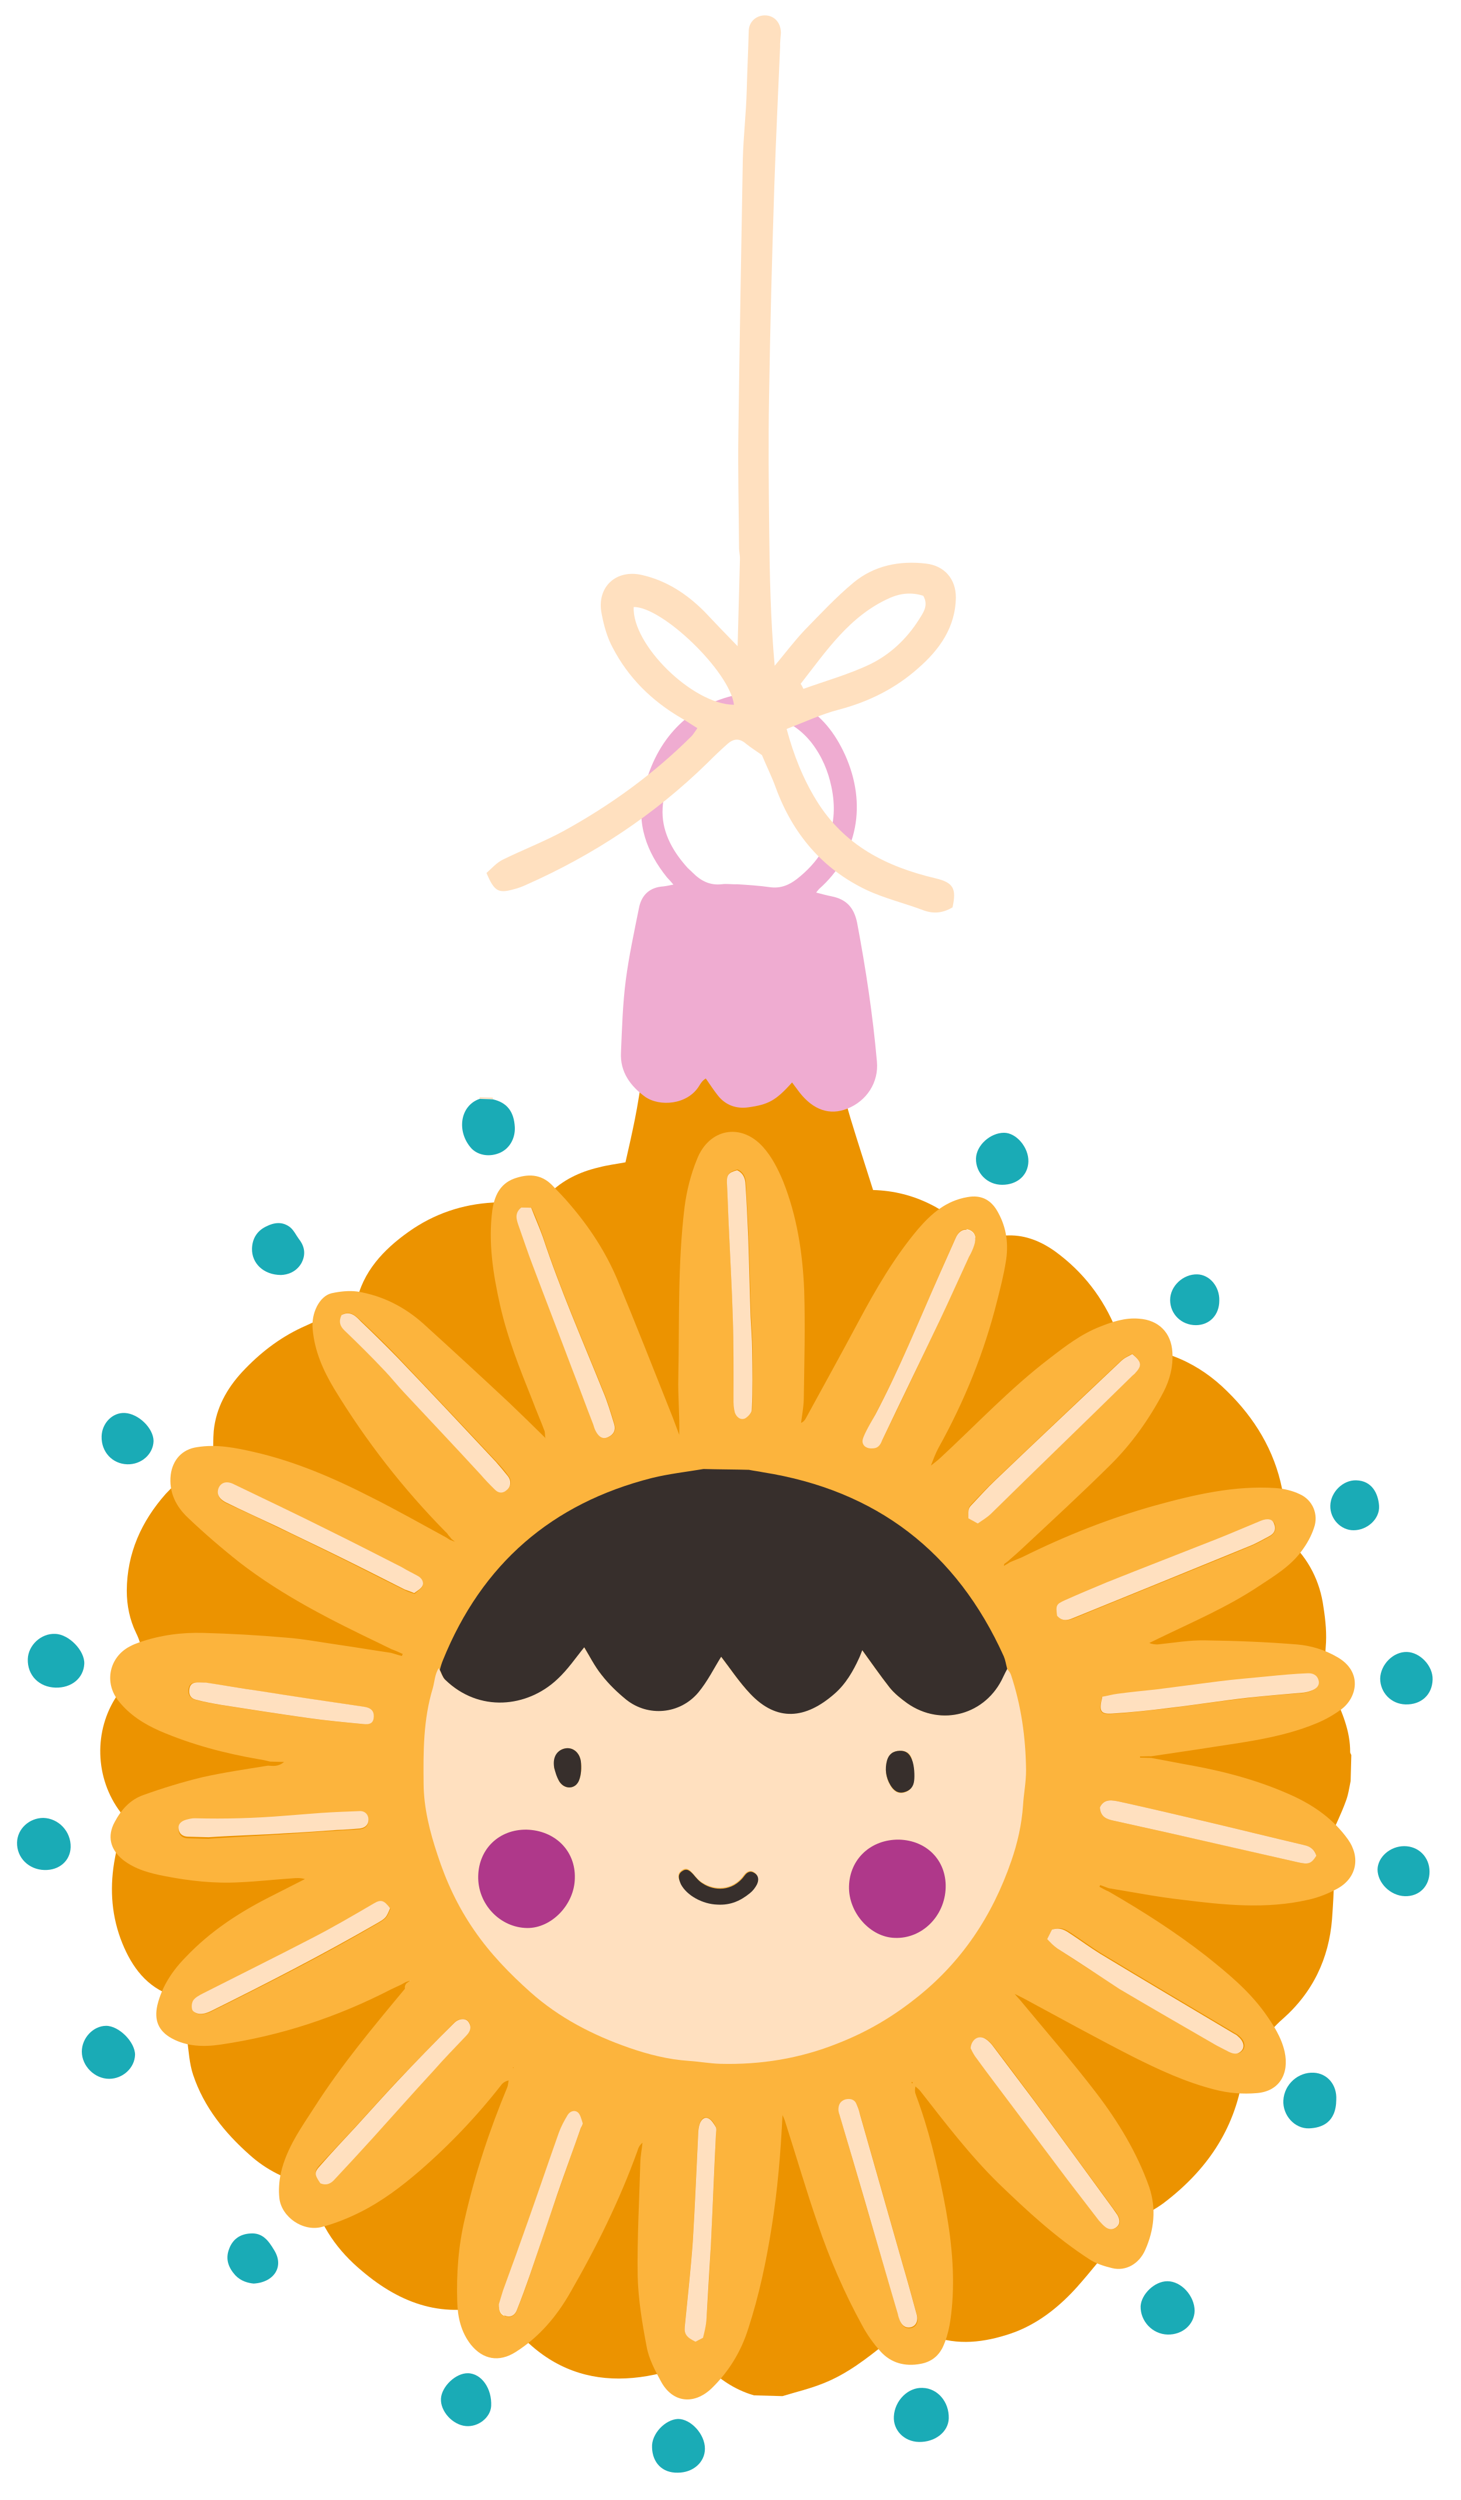 <?xml version="1.0" encoding="UTF-8"?> <svg xmlns="http://www.w3.org/2000/svg" width="121" height="207" viewBox="0 0 121 207" fill="none"> <path d="M62.444 198.342C63.231 198.364 64.017 198.385 64.804 198.406C65.943 198.06 67.114 197.783 68.221 197.334C70.158 196.564 71.766 195.307 73.375 194.015C74.529 193.088 75.733 192.881 77.088 193.396C79.324 194.243 81.522 193.96 83.698 193.231C85.839 192.502 87.622 191.112 89.138 189.442C90.338 188.105 91.437 186.663 92.638 185.292C93.096 184.791 93.588 184.291 94.113 183.86C94.846 183.332 95.678 182.943 96.377 182.415C99.87 179.77 102.219 176.411 102.918 172.015C102.961 171.708 103.038 171.402 103.181 171.166C104.075 169.719 104.934 168.304 106.231 167.176C108.72 164.984 110.061 162.179 110.32 158.901C110.485 156.578 110.617 154.22 110.195 152.087C110.669 151.004 111.103 150.126 111.436 149.211C111.656 148.669 111.741 148.056 111.859 147.477C111.878 146.759 111.897 146.041 111.917 145.322C111.884 145.253 111.819 145.149 111.82 145.08C111.833 143.335 111.155 141.811 110.478 140.253C109.963 139.041 109.689 137.768 109.794 136.401C109.892 135.309 109.786 134.177 109.61 133.077C109.326 130.913 108.348 129.073 106.879 127.699C106.614 126.118 106.447 124.676 106.177 123.265C105.543 120.1 103.904 117.42 101.636 115.204C99.336 112.917 96.496 111.609 93.042 111.516C92.849 111.066 92.622 110.581 92.43 110.097C91.371 107.467 89.684 105.3 87.401 103.631C86.26 102.813 84.974 102.265 83.536 102.295C82.646 102.305 81.752 102.452 80.791 102.529C78.528 100.176 75.763 98.63 72.308 98.537C71.678 96.535 71.045 94.602 70.448 92.635C70.196 91.807 69.98 90.945 69.762 90.118C69.637 89.67 69.442 89.288 68.898 89.171C67.876 88.972 66.822 88.739 65.799 88.609C63.992 88.355 62.15 88.1 60.34 87.983C58.426 87.863 56.508 87.915 54.592 87.897C53.77 87.91 53.313 88.376 53.19 89.126C52.987 90.319 52.818 91.512 52.582 92.669C52.345 93.861 52.073 95.051 51.802 96.242C51.011 96.391 50.289 96.475 49.6 96.662C48.016 97.03 46.594 97.71 45.434 98.877C44.73 99.577 43.937 99.829 42.982 99.701C42.266 99.614 41.549 99.526 40.829 99.575C38.293 99.712 35.944 100.505 33.851 101.989C31.758 103.473 30.032 105.309 29.518 107.862C27.959 108.573 26.469 109.252 24.98 109.93C23.108 110.804 21.5 112.062 20.091 113.564C18.787 114.966 17.888 116.585 17.7 118.496C17.648 119.145 17.665 119.796 17.646 120.48C17.402 120.644 17.125 120.774 16.95 120.94C15.865 121.835 14.679 122.659 13.727 123.694C11.716 125.968 10.515 128.605 10.5 131.719C10.502 132.951 10.744 134.121 11.263 135.196C11.847 136.375 11.954 137.473 11.036 138.544C10.542 139.112 10.148 139.752 9.721 140.357C7.726 143.281 7.859 147.254 9.974 150.049C10.107 150.223 10.238 150.432 10.369 150.641C9.961 151.828 9.655 153.018 9.451 154.244C9.082 156.527 9.262 158.757 10.128 160.902C10.931 162.874 12.152 164.549 14.289 165.257C14.764 165.407 15.064 165.723 15.154 166.204C15.301 167.098 15.345 167.989 15.493 168.883C15.638 169.845 15.679 170.873 15.996 171.805C16.883 174.464 18.605 176.598 20.678 178.433C22.048 179.668 23.703 180.499 25.506 180.89C25.573 180.96 25.605 181.03 25.638 181.065C25.7 181.306 25.797 181.514 25.859 181.755C26.509 184.339 27.994 186.398 30.002 188.061C33.215 190.782 36.808 192.076 41.088 190.72C45.257 197.334 51.084 198.277 57.936 195.449C58.038 195.486 58.139 195.523 58.172 195.593C59.37 196.857 60.746 197.852 62.444 198.342Z" fill="#EC9300"></path> <path d="M33.648 164.236C33.752 164.171 33.858 164.071 33.962 164.005C33.997 163.972 34.031 163.973 33.997 163.972C33.997 163.972 33.996 164.006 33.962 164.005C33.824 164.036 33.686 164.1 33.582 164.132C33.478 164.198 33.339 164.262 33.235 164.328C32.957 164.457 32.68 164.587 32.403 164.716C27.926 167.026 23.23 168.577 18.248 169.299C16.874 169.502 15.472 169.464 14.224 168.78C13.111 168.169 12.758 167.269 13.031 166.045C13.416 164.447 14.307 163.136 15.432 162.002C17.439 159.9 19.808 158.355 22.375 157.055C23.347 156.568 24.284 156.079 25.255 155.592C24.882 155.48 24.539 155.504 24.23 155.53C22.756 155.628 21.314 155.794 19.841 155.858C17.75 155.973 15.703 155.747 13.66 155.35C12.434 155.111 11.21 154.805 10.171 153.99C9.133 153.141 8.855 152.038 9.503 150.857C10.043 149.845 10.784 149.01 11.889 148.629C13.479 148.055 15.135 147.552 16.789 147.151C18.579 146.755 20.366 146.494 22.188 146.201C22.598 146.212 23.006 146.326 23.53 145.895C23.017 145.881 22.71 145.873 22.368 145.864C22.062 145.787 21.722 145.709 21.415 145.667C18.587 145.18 15.869 144.457 13.23 143.326C11.911 142.743 10.733 141.992 9.839 140.873C8.58 139.334 9.048 137.19 10.783 136.313C11.026 136.182 11.268 136.086 11.544 135.991C13.271 135.387 15.057 135.161 16.835 135.209C19.127 135.27 21.382 135.399 23.67 135.597C25.139 135.705 26.568 135.983 28.034 136.193C29.5 136.404 30.931 136.648 32.363 136.857C32.669 136.934 32.974 137.045 33.28 137.121C33.316 137.054 33.317 137.02 33.353 136.952C33.049 136.807 32.711 136.661 32.405 136.55C32.136 136.406 31.865 136.296 31.595 136.152C27.506 134.194 23.454 132.169 19.833 129.368C18.358 128.199 16.92 126.963 15.552 125.66C14.584 124.744 13.965 123.564 14.141 122.097C14.311 120.87 15.087 120.001 16.324 119.828C17.94 119.564 19.505 119.88 21.036 120.229C24.438 121.004 27.652 122.391 30.758 123.98C32.851 125.029 34.874 126.178 36.932 127.294C37.032 127.366 37.167 127.438 37.268 127.509C37.404 127.547 37.539 127.619 37.675 127.657C37.708 127.692 37.742 127.727 37.708 127.692C37.742 127.727 37.708 127.692 37.675 127.657C37.574 127.585 37.474 127.48 37.373 127.409C37.308 127.305 37.208 127.199 37.142 127.129C37.076 127.024 37.01 126.92 36.909 126.849C33.378 123.263 30.301 119.314 27.679 114.999C26.762 113.469 26.052 111.876 25.895 110.058C25.759 108.754 26.447 107.335 27.446 107.088C28.135 106.935 28.89 106.853 29.572 106.939C31.651 107.269 33.508 108.208 35.079 109.62C37.451 111.771 39.822 113.956 42.159 116.141C43.16 117.092 44.127 118.042 45.128 119.027C45.161 119.062 45.193 119.131 45.227 119.166C45.193 119.131 45.161 119.062 45.162 119.028C45.132 118.856 45.138 118.651 45.107 118.513C44.788 117.649 44.401 116.783 44.081 115.919C43.055 113.359 42.029 110.798 41.417 108.078C40.836 105.496 40.427 102.884 40.772 100.224C40.94 99.065 41.378 98.05 42.554 97.602C43.694 97.188 44.789 97.183 45.722 98.132C46.221 98.659 46.722 99.151 47.186 99.711C48.812 101.603 50.16 103.658 51.125 105.943C52.636 109.577 54.078 113.244 55.521 116.876C55.778 117.499 56 118.155 56.256 118.812C56.299 117.205 56.137 115.592 56.179 114.019C56.271 109.332 56.123 104.64 56.693 99.966C56.867 98.602 57.211 97.242 57.724 95.99C58.716 93.45 61.365 92.939 63.193 94.973C63.924 95.78 64.444 96.82 64.862 97.824C66.016 100.73 66.481 103.788 66.604 106.872C66.694 109.886 66.613 112.895 66.568 115.872C66.55 116.521 66.43 117.168 66.344 117.816C66.517 117.752 66.624 117.618 66.695 117.518C68.17 114.819 69.645 112.155 71.086 109.456C72.528 106.757 74.071 104.094 76.05 101.752C77.145 100.481 78.371 99.418 80.125 99.123C81.26 98.914 82.104 99.347 82.657 100.389C83.376 101.675 83.543 103.082 83.301 104.479C83.135 105.535 82.868 106.589 82.6 107.643C81.526 111.961 79.877 116.023 77.719 119.901C77.467 120.373 77.282 120.882 77.098 121.356C77.063 121.389 76.994 121.422 76.96 121.421C76.995 121.387 77.063 121.389 77.098 121.356C77.343 121.157 77.622 120.959 77.868 120.726C80.851 117.966 83.67 114.961 86.919 112.482C88.247 111.456 89.54 110.464 91.096 109.856C92.134 109.439 93.204 109.091 94.331 109.19C95.971 109.302 97.004 110.357 97.097 111.968C97.169 113.133 96.9 114.221 96.359 115.267C95.168 117.529 93.71 119.577 91.918 121.343C89.597 123.642 87.176 125.87 84.789 128.099C84.368 128.498 83.947 128.864 83.527 129.229C83.421 129.329 83.317 129.394 83.177 129.493C83.175 129.562 83.14 129.595 83.138 129.663C83.243 129.598 83.312 129.565 83.417 129.5C83.486 129.467 83.556 129.401 83.626 129.368C83.972 129.206 84.352 129.08 84.699 128.918C88.236 127.165 91.869 125.722 95.662 124.66C98.937 123.756 102.243 122.989 105.659 123.217C106.343 123.27 107.023 123.425 107.631 123.715C108.714 124.189 109.229 125.401 108.822 126.519C108.599 127.198 108.239 127.838 107.813 128.409C106.889 129.684 105.568 130.47 104.278 131.325C101.665 133.069 98.791 134.293 95.983 135.655C95.706 135.784 95.463 135.914 95.185 136.044C95.456 136.154 95.661 136.159 95.866 136.165C97.205 136.03 98.546 135.792 99.88 135.828C102.411 135.861 104.907 135.962 107.434 136.167C108.595 136.267 109.715 136.605 110.76 137.215C112.883 138.435 112.381 140.578 111.089 141.536C110.46 141.998 109.765 142.39 109.073 142.679C105.993 143.966 102.699 144.288 99.433 144.816C98.093 145.02 96.719 145.223 95.344 145.425C95.036 145.417 94.728 145.443 94.42 145.435C94.419 145.469 94.418 145.503 94.417 145.538C94.725 145.546 95.033 145.554 95.341 145.562C96.499 145.764 97.622 146 98.78 146.202C101.607 146.723 104.393 147.482 107.03 148.682C108.855 149.518 110.468 150.657 111.655 152.331C112.676 153.796 112.358 155.464 110.828 156.347C110.064 156.772 109.199 157.125 108.339 157.307C104.861 158.104 101.345 157.736 97.866 157.3C95.853 157.075 93.845 156.679 91.834 156.351C91.597 156.277 91.36 156.167 91.122 156.093C91.087 156.126 91.085 156.194 91.05 156.228C91.32 156.372 91.556 156.515 91.827 156.625C94.624 158.24 97.316 159.955 99.864 161.94C101.64 163.356 103.414 164.807 104.767 166.692C105.46 167.668 106.117 168.678 106.393 169.884C106.789 171.708 105.963 173.158 104.11 173.313C102.91 173.418 101.715 173.318 100.559 173.013C98.18 172.401 95.983 171.384 93.821 170.299C90.783 168.746 87.781 167.092 84.779 165.471C84.542 165.362 84.307 165.219 84.036 165.109C84.002 165.074 84.004 165.039 83.971 164.97C84.004 165.005 84.003 165.039 84.036 165.109C84.202 165.284 84.368 165.494 84.534 165.67C86.623 168.19 88.78 170.678 90.764 173.263C92.583 175.639 94.157 178.214 95.175 181.082C95.777 182.878 95.593 184.652 94.829 186.343C94.319 187.459 93.242 188.08 92.12 187.811C91.474 187.656 90.761 187.432 90.223 187.075C87.464 185.29 85.06 183.069 82.691 180.781C80.29 178.424 78.274 175.769 76.223 173.147C76.124 173.008 75.955 172.9 75.822 172.76C75.746 173.066 75.774 173.272 75.871 173.514C76.892 176.245 77.57 179.07 78.143 181.926C78.716 184.816 79.082 187.735 78.867 190.672C78.764 191.936 78.629 193.164 78.084 194.347C77.686 195.158 77.058 195.586 76.233 195.735C74.96 195.975 73.805 195.67 72.94 194.723C72.342 194.056 71.814 193.323 71.391 192.525C69.922 189.85 68.698 187.011 67.715 184.11C66.762 181.347 65.947 178.553 65.063 175.791C65.001 175.55 64.904 175.342 64.807 175.134C64.654 178.278 64.401 181.352 63.908 184.419C63.455 187.281 62.866 190.072 61.971 192.82C61.373 194.72 60.37 196.37 58.929 197.769C57.455 199.167 55.681 198.948 54.736 197.178C54.247 196.275 53.725 195.302 53.547 194.271C53.188 192.379 52.864 190.419 52.812 188.502C52.76 185.352 52.948 182.174 53.032 179.028C53.047 178.48 53.164 177.936 53.212 177.424C52.967 177.623 52.858 177.859 52.783 178.131C51.304 182.232 49.386 186.082 47.233 189.824C46.119 191.779 44.669 193.519 42.685 194.767C41.328 195.62 39.999 195.379 39.006 194.155C38.178 193.106 37.903 191.866 37.869 190.599C37.794 188.27 37.959 185.981 38.499 183.703C39.352 179.961 40.544 176.365 42.007 172.845C42.08 172.676 42.086 172.471 42.125 172.267C41.85 172.328 41.641 172.459 41.499 172.661C39.479 175.242 37.225 177.611 34.737 179.769C33.231 181.063 31.659 182.253 29.855 183.163C28.814 183.683 27.707 184.132 26.604 184.41C25.054 184.78 23.341 183.57 23.142 182.059C23.058 181.372 23.112 180.621 23.268 179.906C23.734 177.865 24.942 176.186 26.049 174.471C28.264 171.005 30.916 167.825 33.533 164.678C33.505 164.438 33.577 164.337 33.648 164.236ZM43.174 99.98C42.545 100.477 42.837 101.066 43.028 101.619C43.376 102.689 43.757 103.761 44.174 104.833C45.228 107.633 46.316 110.434 47.371 113.235C47.979 114.791 48.552 116.381 49.161 117.937C49.224 118.144 49.287 118.351 49.385 118.525C49.645 119.011 49.983 119.191 50.399 118.997C50.849 118.804 51.03 118.432 50.906 117.95C50.623 117.018 50.341 116.052 49.954 115.152C48.254 110.931 46.414 106.775 44.991 102.425C44.705 101.596 44.384 100.8 44.029 100.003C43.687 99.994 43.414 99.987 43.174 99.98ZM28.561 110.163C29.695 111.289 30.828 112.415 31.927 113.539C32.46 114.101 32.956 114.73 33.489 115.292C35.619 117.54 37.714 119.82 39.844 122.068C40.243 122.489 40.608 122.91 41.009 123.297C41.343 123.614 41.684 123.657 42.035 123.324C42.351 123.025 42.397 122.581 42.099 122.197C41.803 121.778 41.471 121.393 41.105 121.007C38.41 118.128 35.714 115.283 32.985 112.404C31.986 111.35 30.952 110.364 29.917 109.378C29.483 108.99 29.052 108.465 28.323 108.857C28.034 109.431 28.195 109.811 28.561 110.163ZM60.206 97.87C60.274 99.173 60.306 100.508 60.374 101.811C60.48 104.243 60.621 106.643 60.693 109.075C60.769 111.335 60.708 113.592 60.751 115.818C60.742 116.16 60.8 116.538 60.894 116.883C61.02 117.263 61.355 117.546 61.736 117.385C61.978 117.288 62.295 116.955 62.302 116.681C62.346 115.04 62.356 113.397 62.333 111.72C62.323 110.795 62.245 109.869 62.202 108.944C62.125 106.717 62.081 104.526 62.004 102.299C61.94 100.86 61.841 99.42 61.777 97.981C61.757 97.467 61.563 97.051 61.089 96.833C60.331 97.052 60.188 97.254 60.206 97.87ZM72.249 119.686C72.568 119.284 72.903 119.566 73.083 119.229C74.713 115.885 76.308 112.539 77.905 109.16C78.704 107.436 79.469 105.711 80.267 104.021C80.413 103.683 80.592 103.38 80.704 103.04C80.891 102.464 80.731 102.049 80.325 101.867C79.852 101.649 79.435 101.877 79.181 102.418C78.744 103.398 78.307 104.379 77.87 105.36C76.121 109.317 74.508 113.312 72.489 117.126C72.129 117.8 71.837 118.477 71.438 119.322C71.669 119.636 71.882 119.334 72.249 119.686ZM69.562 175.193C70.941 179.953 72.32 184.678 73.732 189.439C73.951 190.198 74.171 190.923 74.391 191.681C74.454 191.854 74.484 192.026 74.548 192.199C74.709 192.58 74.975 192.861 75.457 192.771C75.87 192.679 76.086 192.274 75.963 191.758C75.589 190.379 75.216 189 74.808 187.62C73.619 183.447 72.43 179.274 71.242 175.101C71.147 174.825 71.087 174.515 70.956 174.272C70.761 173.89 70.387 173.812 70.042 173.905C69.663 173.998 69.45 174.3 69.503 174.849C69.469 174.848 69.499 175.02 69.562 175.193ZM88.874 134.027C91.296 133.031 93.753 132.036 96.209 131.041C98.632 130.045 101.053 129.083 103.441 128.086C104.029 127.862 104.585 127.535 105.141 127.242C105.558 127.013 105.739 126.642 105.58 126.193C105.452 125.847 105.01 125.732 104.491 125.958C103.314 126.44 102.137 126.956 100.926 127.437C97.882 128.655 94.804 129.839 91.725 131.057C90.549 131.539 89.407 132.022 88.263 132.539C87.57 132.862 87.533 132.964 87.647 133.823C87.945 134.207 88.355 134.218 88.874 134.027ZM80.783 170.258C81.907 171.759 83.031 173.227 84.12 174.728C85.574 176.649 86.995 178.57 88.449 180.491C89.309 181.609 90.168 182.727 91.028 183.846C91.16 184.02 91.294 184.161 91.461 184.302C91.795 184.619 92.169 184.697 92.519 184.399C92.834 184.134 92.776 183.756 92.58 183.408C92.482 183.234 92.35 183.06 92.218 182.885C90.038 179.917 87.86 176.916 85.681 173.948C84.524 172.411 83.402 170.876 82.211 169.338C82.012 169.093 81.745 168.846 81.474 168.736C80.966 168.551 80.476 168.949 80.459 169.599C80.489 169.736 80.619 170.014 80.783 170.258ZM80.975 126.114C81.324 125.85 81.741 125.622 82.057 125.322C85.992 121.526 89.894 117.695 93.795 113.864C93.866 113.763 93.971 113.698 94.041 113.631C94.604 113.064 94.544 112.755 93.775 112.084C93.496 112.247 93.115 112.408 92.87 112.641C89.359 115.935 85.882 119.264 82.405 122.559C81.773 123.158 81.174 123.793 80.575 124.427C80.188 124.827 80.188 124.827 80.2 125.649C80.435 125.826 80.671 125.969 80.975 126.114ZM34.974 131.383C35.154 131.046 34.957 130.732 34.654 130.553C34.216 130.302 33.778 130.05 33.304 129.832C31.312 128.821 29.354 127.81 27.361 126.832C24.727 125.53 22.091 124.261 19.456 122.993C18.814 122.702 18.366 122.792 18.148 123.266C17.93 123.739 18.124 124.189 18.766 124.48C20.152 125.133 21.538 125.752 22.923 126.44C24.545 127.202 26.167 127.998 27.788 128.795C29.713 129.736 31.637 130.746 33.563 131.687C33.765 131.795 34.003 131.87 34.342 131.982C34.518 131.781 34.831 131.619 34.974 131.383ZM86.725 160.561C86.992 160.807 87.257 161.123 87.559 161.336C89.308 162.478 91.023 163.619 92.809 164.66C95.471 166.237 98.133 167.78 100.829 169.324C101.167 169.504 101.504 169.684 101.876 169.865C102.247 170.046 102.621 170.159 102.94 169.757C103.188 169.421 103.064 168.939 102.629 168.585C102.529 168.48 102.394 168.408 102.259 168.335C98.587 166.149 94.881 163.962 91.21 161.742C90.403 161.241 89.631 160.673 88.824 160.138C88.386 159.852 87.951 159.498 87.225 159.753C87.048 159.988 86.905 160.223 86.725 160.561ZM30.985 157.628C29.247 158.608 27.509 159.623 25.738 160.568C22.788 162.097 19.805 163.591 16.821 165.085C16.543 165.249 16.196 165.411 16.053 165.647C15.911 165.848 15.867 166.223 15.963 166.466C16.027 166.638 16.399 166.785 16.604 166.791C16.878 166.798 17.189 166.704 17.466 166.574C22.114 164.269 26.728 161.929 31.213 159.311C32.013 158.854 32.014 158.819 32.342 158.041C31.814 157.342 31.541 157.301 30.985 157.628ZM58.221 193.541C58.303 193.064 58.452 192.589 58.498 192.145C58.658 190.027 58.783 187.909 58.874 185.789C59.023 182.782 59.173 179.74 59.289 176.697C59.295 176.492 59.37 176.254 59.272 176.081C59.142 175.803 58.945 175.49 58.674 175.38C58.303 175.199 58.055 175.5 57.943 175.84C57.869 176.077 57.827 176.35 57.82 176.623C57.672 179.597 57.557 182.571 57.376 185.51C57.209 187.901 56.941 190.255 56.706 192.644C56.656 193.225 56.853 193.504 57.597 193.866C57.77 193.768 57.978 193.671 58.221 193.541ZM41.875 191.802C42.316 191.95 42.664 191.72 42.812 191.313C43.179 190.399 43.511 189.484 43.845 188.535C44.626 186.229 45.372 183.921 46.186 181.65C46.816 179.853 47.447 178.022 48.111 176.226C48.149 176.09 48.29 175.923 48.259 175.819C48.164 175.509 48.105 175.165 47.871 174.953C47.57 174.706 47.189 174.867 47.01 175.17C46.724 175.607 46.471 176.114 46.286 176.622C45.435 179.029 44.617 181.437 43.765 183.844C43.062 185.81 42.358 187.81 41.69 189.778C41.577 190.151 41.464 190.524 41.352 190.898C41.306 191.307 41.434 191.653 41.875 191.802ZM27.738 180.402C28.796 179.267 29.854 178.098 30.911 176.963C32.569 175.125 34.227 173.253 35.919 171.416C36.801 170.447 37.717 169.479 38.633 168.511C38.949 168.177 39.096 167.805 38.8 167.386C38.568 167.072 38.02 167.091 37.599 167.491C36.051 169.058 34.502 170.659 32.953 172.26C31.791 173.495 30.662 174.766 29.498 176.035C28.511 177.103 27.525 178.138 26.538 179.207C26.01 179.774 26.039 179.946 26.533 180.678C27.006 180.93 27.386 180.769 27.738 180.402ZM92.19 150.748C93.755 151.098 95.354 151.449 96.919 151.799C100.457 152.578 103.96 153.391 107.498 154.205C108.314 154.398 108.589 154.337 109.018 153.664C108.895 153.147 108.559 152.933 108.015 152.781C105.226 152.125 102.438 151.434 99.65 150.777C97.337 150.236 95.059 149.696 92.745 149.189C92.166 149.071 91.488 148.847 91.09 149.658C91.137 150.446 91.645 150.631 92.19 150.748ZM92.119 141.917C93.661 141.821 95.207 141.623 96.751 141.459C98.949 141.176 101.114 140.857 103.311 140.608C104.856 140.41 106.399 140.315 107.942 140.185C108.114 140.155 108.286 140.126 108.459 140.062C109.011 139.906 109.259 139.57 109.167 139.191C109.042 138.743 108.669 138.596 108.258 138.619C107.161 138.692 106.064 138.766 104.966 138.873C103.627 139.008 102.29 139.109 100.951 139.279C99.2 139.471 97.448 139.732 95.696 139.959C94.632 140.102 93.568 140.21 92.504 140.318C92.057 140.375 91.644 140.466 91.265 140.559C90.96 141.714 91.09 141.992 92.119 141.917ZM23.815 151.857C25.187 151.757 26.559 151.657 27.929 151.591C28.547 151.539 29.198 151.523 29.815 151.471C30.227 151.413 30.507 151.181 30.518 150.771C30.531 150.292 30.231 150.01 29.785 150.033C28.724 150.038 27.627 150.112 26.564 150.186C25.569 150.262 24.609 150.339 23.615 150.415C21.145 150.622 18.645 150.692 16.148 150.625C15.909 150.619 15.668 150.681 15.426 150.743C14.979 150.833 14.731 151.135 14.788 151.581C14.845 151.993 15.148 152.207 15.558 152.218C16.139 152.233 16.686 152.248 17.268 152.264C17.269 152.229 21.621 152.004 23.815 151.857ZM16.418 139.304C16.041 139.294 15.698 139.353 15.616 139.83C15.536 140.273 15.732 140.621 16.14 140.734C16.819 140.924 17.535 141.045 18.25 141.167C20.636 141.539 23.021 141.911 25.408 142.249C26.908 142.46 28.444 142.604 29.946 142.747C30.663 142.801 30.874 142.601 30.887 142.122C30.9 141.643 30.633 141.397 30.019 141.312C27.155 140.893 24.292 140.474 21.429 140.02C19.896 139.774 18.362 139.528 16.931 139.318C16.725 139.312 16.589 139.309 16.418 139.304ZM42.529 171.251L42.531 171.182L42.461 171.215L42.529 171.251ZM75.555 172.513C75.556 172.479 75.59 172.48 75.591 172.446C75.592 172.411 75.558 172.411 75.525 172.375C75.524 172.41 75.49 172.409 75.489 172.443C75.522 172.478 75.521 172.512 75.555 172.513Z" fill="#FCB43D"></path> <path d="M39.722 90.99C40.064 90.999 40.44 91.009 40.782 91.019C42.041 91.292 42.567 92.093 42.637 93.327C42.68 94.252 42.213 95.095 41.416 95.45C40.62 95.805 39.664 95.711 39.064 95.113C37.8 93.745 38.064 91.562 39.722 90.99Z" fill="#1AABB6"></path> <path d="M2.301 137.385C2.332 136.223 3.42 135.225 4.582 135.291C5.71 135.321 7.042 136.691 6.979 137.785C6.913 138.947 5.933 139.776 4.599 139.74C3.231 139.703 2.265 138.719 2.301 137.385Z" fill="#1AABB6"></path> <path d="M108.814 171.626C109.942 171.69 110.738 172.636 110.67 173.866C110.654 175.748 109.479 176.195 108.417 176.235C107.218 176.272 106.221 175.15 106.288 173.92C106.358 172.587 107.515 171.557 108.814 171.626Z" fill="#1AABB6"></path> <path d="M76.419 197.725C77.651 197.758 78.613 198.879 78.576 200.247C78.546 201.376 77.428 202.235 76.094 202.2C74.863 202.167 73.964 201.218 74.029 200.091C74.099 198.758 75.224 197.659 76.419 197.725Z" fill="#1AABB6"></path> <path d="M96.677 188.891C97.841 188.888 98.937 190.115 98.939 191.347C98.908 192.476 97.927 193.34 96.696 193.307C95.43 193.273 94.433 192.185 94.466 190.954C94.527 189.963 95.616 188.897 96.677 188.891Z" fill="#1AABB6"></path> <path d="M3.588 150.528C4.854 150.562 5.886 151.651 5.851 152.95C5.82 154.079 4.909 154.876 3.678 154.843C2.378 154.808 1.378 153.823 1.412 152.557C1.442 151.429 2.425 150.531 3.588 150.528Z" fill="#1AABB6"></path> <path d="M56.154 200.296C57.215 200.29 58.38 201.553 58.382 202.751C58.386 203.881 57.404 204.744 56.138 204.745C54.836 204.778 54.039 203.901 54.003 202.668C53.931 201.537 55.092 200.336 56.154 200.296Z" fill="#1AABB6"></path> <path d="M8.785 167.744C9.847 167.738 11.18 169.075 11.185 170.136C11.156 171.23 10.174 172.128 9.044 172.132C7.846 172.134 6.78 171.079 6.777 169.881C6.774 168.751 7.724 167.75 8.785 167.744Z" fill="#1AABB6"></path> <path d="M116.521 136.787C117.615 136.817 118.68 137.94 118.65 139.069C118.616 140.334 117.704 141.165 116.405 141.131C115.208 141.098 114.309 140.15 114.306 138.987C114.337 137.824 115.392 136.757 116.521 136.787Z" fill="#1AABB6"></path> <path d="M22.015 101.569C22.709 101.211 23.395 101.127 24.032 101.623C24.334 101.871 24.528 102.287 24.759 102.601C25.256 103.23 25.34 103.917 24.944 104.625C24.515 105.332 23.824 105.553 23.276 105.573C21.805 105.568 20.839 104.583 20.871 103.386C20.893 102.566 21.287 101.926 22.015 101.569Z" fill="#1AABB6"></path> <path d="M83.147 93.797C84.174 93.79 85.202 95.016 85.171 96.178C85.141 97.307 84.264 98.105 82.997 98.105C81.765 98.106 80.799 97.122 80.831 95.925C80.861 94.831 82.018 93.801 83.147 93.797Z" fill="#1AABB6"></path> <path d="M10.543 121.248C9.312 121.215 8.38 120.232 8.415 118.932C8.444 117.838 9.324 116.937 10.349 116.999C11.477 117.063 12.711 118.26 12.717 119.321C12.687 120.416 11.706 121.279 10.543 121.248Z" fill="#1AABB6"></path> <path d="M116.294 152.866C117.492 152.864 118.392 153.778 118.394 154.976C118.396 156.174 117.551 157.041 116.354 157.009C115.157 156.977 114.091 155.922 114.087 154.792C114.114 153.766 115.131 152.869 116.294 152.866Z" fill="#1AABB6"></path> <path d="M38.767 196.51C39.896 196.54 40.752 197.795 40.679 199.23C40.619 200.187 39.605 200.981 38.581 200.885C37.489 200.787 36.458 199.665 36.52 198.605C36.581 197.614 37.741 196.482 38.767 196.51Z" fill="#1AABB6"></path> <path d="M99.045 109.727C97.847 109.729 96.913 108.814 96.91 107.65C96.907 106.487 97.995 105.489 99.158 105.52C100.184 105.548 101.013 106.528 100.982 107.691C100.984 108.889 100.174 109.723 99.045 109.727Z" fill="#1AABB6"></path> <path d="M20.741 184.938C21.735 184.862 22.231 185.525 22.689 186.29C23.576 187.683 22.685 188.994 21.006 189.086C20.528 189.039 19.95 188.886 19.484 188.395C18.919 187.764 18.664 187.072 18.96 186.259C19.256 185.411 19.884 184.983 20.741 184.938Z" fill="#1AABB6"></path> <path d="M110.176 124.673C110.206 123.544 111.225 122.545 112.32 122.574C113.619 122.609 114.139 123.65 114.214 124.679C114.287 125.776 113.236 126.706 112.106 126.71C111.045 126.715 110.147 125.767 110.176 124.673Z" fill="#1AABB6"></path> <path d="M39.722 90.99C39.723 90.956 39.725 90.887 39.726 90.853C40.102 90.863 40.444 90.872 40.82 90.882C40.819 90.917 40.818 90.985 40.817 91.019C40.441 90.975 40.065 90.965 39.722 90.99Z" fill="#FFE0BF"></path> <path d="M43.174 99.981C43.414 99.987 43.687 99.995 43.995 100.003C44.315 100.833 44.67 101.629 44.957 102.424C46.381 106.74 48.22 110.931 49.92 115.152C50.307 116.052 50.589 117.018 50.872 117.949C50.997 118.398 50.85 118.77 50.365 118.997C49.949 119.191 49.611 119.011 49.351 118.525C49.253 118.351 49.19 118.144 49.127 117.937C48.518 116.38 47.945 114.791 47.337 113.234C46.282 110.434 45.194 107.633 44.139 104.832C43.723 103.76 43.376 102.69 42.994 101.619C42.803 101.066 42.545 100.477 43.174 99.981Z" fill="#FFE0BF"></path> <path d="M33.453 115.292C32.921 114.73 32.424 114.1 31.892 113.539C30.794 112.38 29.66 111.254 28.526 110.163C28.159 109.811 28.032 109.431 28.286 108.89C29.015 108.499 29.481 108.991 29.881 109.412C30.915 110.398 31.949 111.418 32.948 112.438C35.678 115.283 38.373 118.161 41.068 121.04C41.4 121.425 41.732 121.811 42.063 122.23C42.36 122.615 42.313 123.093 41.998 123.358C41.647 123.691 41.272 123.647 40.972 123.331C40.572 122.943 40.172 122.522 39.807 122.101C37.712 119.821 35.582 117.573 33.453 115.292Z" fill="#FFE0BF"></path> <path d="M60.748 115.852C60.741 113.593 60.767 111.335 60.69 109.109C60.618 106.677 60.477 104.278 60.371 101.845C60.303 100.543 60.271 99.207 60.203 97.905C60.185 97.288 60.328 97.087 61.051 96.901C61.525 97.119 61.719 97.535 61.739 98.049C61.838 99.489 61.902 100.928 61.966 102.367C62.043 104.593 62.087 106.785 62.164 109.011C62.208 109.937 62.285 110.863 62.295 111.787C62.319 113.43 62.344 115.074 62.264 116.749C62.258 116.988 61.941 117.322 61.698 117.452C61.317 117.613 60.983 117.33 60.856 116.95C60.763 116.572 60.739 116.194 60.748 115.852Z" fill="#FFE0BF"></path> <path d="M73.077 119.229C72.931 119.568 72.785 119.906 72.305 119.927C71.79 119.982 71.455 119.733 71.431 119.356C71.406 118.979 72.123 117.801 72.482 117.16C74.501 113.347 76.115 109.318 77.863 105.394C78.3 104.414 78.737 103.433 79.174 102.452C79.428 101.911 79.879 101.684 80.318 101.901C80.724 102.083 80.884 102.498 80.697 103.075C80.585 103.414 80.439 103.752 80.26 104.056C79.461 105.78 78.696 107.504 77.898 109.194C76.302 112.54 74.672 115.884 73.077 119.229Z" fill="#FFE0BF"></path> <path d="M70.01 173.836C70.389 173.744 70.763 173.822 70.924 174.203C71.054 174.48 71.149 174.757 71.21 175.032C72.398 179.205 73.587 183.378 74.776 187.551C75.183 188.931 75.557 190.31 75.931 191.689C76.054 192.205 75.838 192.61 75.425 192.702C74.943 192.792 74.677 192.511 74.516 192.13C74.452 191.957 74.388 191.784 74.359 191.612C74.139 190.854 73.919 190.129 73.7 189.37C72.322 184.61 70.943 179.885 69.531 175.124C69.467 174.951 69.437 174.779 69.438 174.745C69.418 174.231 69.63 173.963 70.01 173.836Z" fill="#FFE0BF"></path> <path d="M105.109 127.207C104.554 127.5 103.997 127.827 103.41 128.051C100.987 129.047 98.6 130.01 96.177 131.006C93.721 132.001 91.299 132.997 88.842 133.992C88.323 134.218 87.912 134.207 87.547 133.786C87.433 132.927 87.47 132.826 88.198 132.503C89.341 131.986 90.517 131.504 91.66 131.022C94.704 129.803 97.782 128.619 100.86 127.401C102.071 126.92 103.248 126.404 104.425 125.922C104.978 125.698 105.387 125.777 105.514 126.157C105.707 126.607 105.56 126.98 105.109 127.207Z" fill="#FFE0BF"></path> <path d="M81.438 168.735C81.709 168.845 81.976 169.092 82.175 169.337C83.332 170.874 84.488 172.411 85.645 173.948C87.824 176.915 90.003 179.883 92.181 182.884C92.314 183.059 92.412 183.233 92.544 183.407C92.74 183.755 92.798 184.133 92.483 184.398C92.133 184.697 91.758 184.618 91.425 184.301C91.257 184.16 91.125 183.985 90.992 183.845C90.132 182.727 89.272 181.608 88.413 180.49C86.958 178.569 85.538 176.648 84.084 174.727C82.961 173.225 81.836 171.758 80.747 170.257C80.583 170.013 80.453 169.736 80.388 169.597C80.44 168.948 80.93 168.551 81.438 168.735Z" fill="#FFE0BF"></path> <path d="M82.407 122.594C85.885 119.265 89.395 115.971 92.872 112.676C93.153 112.41 93.499 112.282 93.777 112.118C94.547 112.755 94.607 113.065 94.043 113.666C93.972 113.766 93.868 113.832 93.797 113.899C89.896 117.73 85.961 121.526 82.059 125.357C81.743 125.656 81.361 125.885 80.977 126.149C80.674 125.97 80.437 125.861 80.202 125.717C80.189 124.896 80.189 124.896 80.577 124.495C81.175 123.861 81.775 123.193 82.407 122.594Z" fill="#FFE0BF"></path> <path d="M34.65 130.519C34.953 130.698 35.149 131.046 34.97 131.349C34.827 131.585 34.515 131.747 34.305 131.913C33.967 131.767 33.729 131.692 33.526 131.618C31.601 130.643 29.676 129.667 27.751 128.725C26.13 127.929 24.507 127.167 22.886 126.37C21.5 125.717 20.114 125.098 18.729 124.411C18.087 124.086 17.927 123.671 18.111 123.196C18.329 122.723 18.812 122.599 19.419 122.924C22.055 124.192 24.724 125.461 27.324 126.763C29.317 127.741 31.275 128.752 33.267 129.763C33.739 130.05 34.212 130.268 34.65 130.519Z" fill="#FFE0BF"></path> <path d="M87.56 161.336C87.258 161.123 86.992 160.842 86.725 160.561C86.906 160.223 87.015 159.987 87.123 159.784C87.848 159.53 88.284 159.884 88.721 160.169C89.528 160.704 90.3 161.273 91.108 161.773C94.779 163.994 98.485 166.181 102.156 168.367C102.291 168.439 102.426 168.511 102.526 168.616C102.962 168.97 103.12 169.454 102.837 169.788C102.519 170.156 102.145 170.078 101.773 169.897C101.436 169.717 101.064 169.535 100.727 169.355C98.064 167.812 95.368 166.268 92.707 164.691C91.025 163.585 89.31 162.444 87.56 161.336Z" fill="#FFE0BF"></path> <path d="M16.823 165.052C19.773 163.556 22.79 162.063 25.74 160.534C27.51 159.623 29.248 158.609 30.987 157.594C31.543 157.267 31.815 157.343 32.31 158.006C31.982 158.785 31.981 158.819 31.181 159.276C26.697 161.86 22.082 164.234 17.434 166.54C17.157 166.669 16.88 166.764 16.572 166.756C16.333 166.75 15.995 166.604 15.931 166.431C15.835 166.189 15.879 165.813 16.021 165.612C16.199 165.377 16.511 165.214 16.823 165.052Z" fill="#FFE0BF"></path> <path d="M57.38 185.544C57.562 182.571 57.675 179.631 57.824 176.658C57.831 176.384 57.872 176.111 57.947 175.874C58.059 175.535 58.341 175.234 58.678 175.414C58.915 175.523 59.112 175.837 59.275 176.115C59.373 176.289 59.299 176.526 59.293 176.731C59.143 179.773 59.028 182.782 58.878 185.824C58.753 187.942 58.628 190.061 58.502 192.179C58.455 192.657 58.341 193.099 58.225 193.575C57.982 193.705 57.774 193.802 57.6 193.9C56.857 193.538 56.66 193.259 56.709 192.679C56.944 190.289 57.214 187.901 57.38 185.544Z" fill="#FFE0BF"></path> <path d="M43.762 183.81C44.614 181.403 45.431 178.995 46.283 176.588C46.468 176.079 46.72 175.607 47.007 175.136C47.186 174.832 47.567 174.672 47.868 174.919C48.069 175.096 48.161 175.475 48.255 175.785C48.287 175.889 48.18 176.057 48.108 176.192C47.478 177.989 46.813 179.785 46.182 181.616C45.402 183.922 44.621 186.229 43.842 188.501C43.508 189.45 43.176 190.365 42.809 191.279C42.661 191.686 42.313 191.916 41.872 191.767C41.465 191.62 41.303 191.273 41.316 190.794C41.429 190.421 41.541 190.047 41.654 189.674C42.355 187.776 43.058 185.81 43.762 183.81Z" fill="#FFE0BF"></path> <path d="M29.496 176.07C30.659 174.8 31.788 173.53 32.951 172.295C34.465 170.693 36.014 169.092 37.596 167.526C37.983 167.125 38.567 167.073 38.797 167.421C39.094 167.84 38.947 168.212 38.63 168.546C37.714 169.514 36.799 170.447 35.917 171.451C34.225 173.287 32.566 175.159 30.908 176.997C29.85 178.167 28.793 179.302 27.736 180.437C27.418 180.805 27.036 181 26.529 180.781C26.035 180.049 26.006 179.877 26.534 179.31C27.523 178.173 28.509 177.138 29.496 176.07Z" fill="#FFE0BF"></path> <path d="M92.193 150.748C91.648 150.631 91.14 150.446 91.093 149.658C91.456 148.88 92.169 149.071 92.748 149.189C95.061 149.696 97.34 150.236 99.653 150.777C102.441 151.434 105.229 152.125 108.018 152.781C108.528 152.898 108.864 153.146 109.021 153.664C108.592 154.337 108.351 154.399 107.501 154.205C103.963 153.391 100.459 152.613 96.922 151.799C95.323 151.448 93.758 151.098 92.193 150.748Z" fill="#FFE0BF"></path> <path d="M108.493 140.029C108.32 140.093 108.148 140.122 107.976 140.152C106.432 140.282 104.889 140.411 103.344 140.575C101.147 140.824 98.948 141.176 96.785 141.426C95.24 141.624 93.695 141.788 92.153 141.884C91.124 141.959 90.994 141.681 91.3 140.492C91.678 140.434 92.092 140.308 92.538 140.251C93.603 140.109 94.667 140 95.731 139.892C97.482 139.665 99.234 139.438 100.985 139.212C102.325 139.042 103.662 138.941 105 138.806C106.099 138.698 107.197 138.591 108.293 138.552C108.704 138.529 109.077 138.676 109.201 139.124C109.327 139.538 109.044 139.873 108.493 140.029Z" fill="#FFE0BF"></path> <path d="M15.425 150.674C15.666 150.612 15.908 150.55 16.147 150.557C18.643 150.624 21.11 150.553 23.613 150.346C24.608 150.27 25.568 150.193 26.563 150.117C27.626 150.043 28.722 150.004 29.784 149.964C30.229 149.942 30.529 150.258 30.517 150.703C30.506 151.113 30.226 151.345 29.814 151.402C29.196 151.454 28.545 151.505 27.928 151.523C26.557 151.623 25.185 151.723 23.814 151.789C21.62 151.936 19.463 151.98 17.268 152.127C16.687 152.111 16.14 152.097 15.559 152.081C15.148 152.07 14.846 151.856 14.789 151.444C14.73 151.066 14.977 150.799 15.425 150.674Z" fill="#FFE0BF"></path> <path d="M30.089 141.314C30.703 141.399 30.97 141.646 30.957 142.125C30.944 142.637 30.699 142.836 30.017 142.75C28.515 142.607 26.978 142.463 25.478 142.251C23.092 141.914 20.706 141.542 18.32 141.17C17.605 141.048 16.924 140.927 16.21 140.736C15.768 140.622 15.606 140.275 15.687 139.833C15.768 139.356 16.112 139.296 16.488 139.307C16.625 139.31 16.796 139.315 17.035 139.321C18.467 139.531 19.999 139.811 21.534 140.024C24.362 140.476 27.226 140.895 30.089 141.314Z" fill="#FFE0BF"></path> <path d="M83.906 164.866C83.939 164.901 83.938 164.935 83.97 165.005C83.938 164.935 83.939 164.901 83.906 164.866Z" fill="#FFE0BF"></path> <path d="M33.994 163.972C33.994 163.972 33.993 164.006 33.959 164.005C33.96 163.972 33.994 163.972 33.994 163.972Z" fill="#FFE0BF"></path> <path d="M37.673 127.657C37.706 127.692 37.673 127.657 37.639 127.622C37.641 127.587 37.639 127.622 37.639 127.622C37.673 127.657 37.706 127.692 37.673 127.657Z" fill="#FFE0BF"></path> <path d="M36.821 139.031C39.656 141.81 43.638 141.335 46.096 139.04C46.973 138.242 47.65 137.233 48.358 136.363C48.784 137.058 49.24 137.926 49.802 138.66C50.398 139.395 51.098 140.098 51.835 140.7C53.678 142.152 56.32 141.915 57.806 140.107C58.584 139.169 59.127 138.055 59.699 137.146C60.427 138.089 61.183 139.239 62.115 140.222C64.311 142.54 66.678 142.33 69.097 140.204C70.008 139.407 70.618 138.363 71.127 137.247C71.236 137.01 71.311 136.773 71.384 136.604C72.143 137.651 72.868 138.697 73.662 139.711C74.059 140.2 74.595 140.66 75.133 141.016C77.954 143.009 81.644 141.978 83.064 138.799C83.172 138.597 83.281 138.36 83.389 138.158C83.521 138.332 83.654 138.473 83.718 138.646C84.573 141.201 84.947 143.846 84.978 146.551C84.985 147.544 84.788 148.497 84.728 149.487C84.616 151.093 84.267 152.624 83.748 154.116C82.19 158.626 79.657 162.459 75.881 165.438C73.888 167.027 71.766 168.271 69.38 169.199C66.266 170.45 63.001 170.979 59.65 170.889C58.794 170.866 57.943 170.706 57.055 170.648C55.347 170.534 53.681 170.113 52.088 169.557C49.104 168.519 46.302 167.074 43.929 164.957C42.191 163.405 40.592 161.753 39.275 159.836C37.924 157.883 36.953 155.804 36.226 153.56C35.593 151.66 35.098 149.696 35.083 147.711C35.052 145.041 35.055 142.371 35.843 139.791C35.994 139.248 36.011 138.632 36.332 138.128C36.528 138.475 36.622 138.82 36.821 139.031ZM62.084 156.683C62.295 156.483 62.506 156.25 62.65 155.98C62.831 155.642 62.806 155.265 62.437 155.016C62.1 154.801 61.821 154.999 61.609 155.267C60.648 156.61 59.111 156.501 58.169 155.894C57.866 155.714 57.634 155.434 57.402 155.154C57.137 154.839 56.87 154.592 56.486 154.856C56.068 155.119 56.16 155.532 56.356 155.879C56.81 156.815 58.16 157.536 59.391 157.569C60.481 157.735 61.348 157.314 62.084 156.683ZM75.521 145.681C75.398 145.165 75.027 144.949 74.513 144.97C73.965 144.989 73.616 145.254 73.464 145.797C73.274 146.511 73.358 147.232 73.751 147.858C73.98 148.275 74.349 148.559 74.865 148.436C75.348 148.312 75.596 147.976 75.644 147.464C75.65 147.259 75.621 147.053 75.665 146.678C75.603 146.436 75.614 146.06 75.521 145.681ZM46.314 147.499C46.74 148.195 47.63 148.184 47.959 147.406C48.143 146.932 48.193 146.351 48.104 145.836C47.987 145.08 47.417 144.654 46.797 144.774C46.212 144.895 45.892 145.366 45.898 146.393C45.995 146.6 46.085 147.082 46.314 147.499Z" fill="#FFE0BF"></path> <path d="M36.689 137.453C39.914 129.497 45.696 124.484 54 122.38C55.378 122.04 56.854 121.874 58.263 121.638C59.529 121.672 60.795 121.672 62.026 121.705C62.401 121.783 62.81 121.829 63.184 121.907C72.59 123.392 79.23 128.498 83.138 137.159C83.267 137.47 83.325 137.848 83.419 138.193C83.311 138.395 83.203 138.598 83.094 138.834C81.674 141.979 77.985 143.009 75.162 141.051C74.626 140.661 74.089 140.236 73.692 139.746C72.897 138.732 72.173 137.686 71.414 136.639C71.341 136.808 71.266 137.045 71.157 137.282C70.648 138.398 70.038 139.442 69.127 140.239C66.708 142.365 64.341 142.575 62.145 140.257C61.213 139.274 60.456 138.124 59.729 137.181C59.157 138.09 58.614 139.204 57.836 140.142C56.315 141.949 53.674 142.186 51.865 140.735C51.128 140.133 50.427 139.464 49.832 138.695C49.236 137.96 48.814 137.093 48.388 136.398C47.68 137.268 47.002 138.277 46.126 139.075C43.668 141.37 39.686 141.845 36.851 139.066C36.651 138.855 36.558 138.51 36.428 138.267C36.504 137.961 36.579 137.724 36.689 137.453Z" fill="#372F2C"></path> <path d="M56.521 154.925C56.904 154.661 57.17 154.942 57.437 155.223C57.669 155.503 57.901 155.783 58.204 155.963C59.112 156.569 60.649 156.678 61.643 155.336C61.857 155.034 62.135 154.87 62.471 155.085C62.842 155.3 62.866 155.677 62.685 156.049C62.541 156.318 62.363 156.553 62.118 156.752C61.349 157.382 60.517 157.77 59.423 157.707C58.192 157.673 56.877 156.954 56.389 156.017C56.195 155.566 56.103 155.188 56.521 154.925Z" fill="#372F2C"></path> <path d="M74.511 144.969C75.025 144.949 75.326 145.197 75.518 145.681C75.744 146.2 75.754 147.09 75.711 147.431C75.663 147.944 75.38 148.278 74.863 148.401C74.347 148.524 74.012 148.241 73.75 147.824C73.357 147.163 73.272 146.476 73.463 145.763C73.613 145.253 73.963 144.989 74.511 144.969Z" fill="#372F2C"></path> <path d="M46.8 144.774C47.42 144.654 47.99 145.08 48.107 145.836C48.161 146.351 48.146 146.932 47.962 147.406C47.667 148.186 46.743 148.195 46.317 147.499C46.087 147.116 45.963 146.634 45.901 146.393C45.723 145.396 46.215 144.895 46.8 144.774Z" fill="#372F2C"></path> <path d="M57.89 89.937C56.924 91.485 54.627 91.663 53.417 90.809C52.209 89.921 51.35 88.769 51.428 87.162C51.516 85.146 51.57 83.128 51.829 81.15C52.087 79.172 52.516 77.198 52.911 75.224C53.112 74.134 53.78 73.468 54.946 73.396C55.186 73.368 55.461 73.308 55.771 73.247C55.572 73.002 55.406 72.827 55.239 72.651C53.55 70.552 52.689 68.202 53.309 65.515C54.165 61.671 56.609 58.588 60.708 57.603C62.637 57.141 64.514 57.328 66.302 58.3C68.056 59.237 69.18 60.739 69.988 62.506C71.829 66.594 71.032 70.782 67.842 73.605C67.772 73.672 67.701 73.773 67.595 73.907C68.036 74.021 68.444 74.135 68.853 74.214C70.044 74.452 70.712 75.085 70.984 76.393C71.703 80.211 72.286 84.026 72.626 87.902C72.786 89.618 71.786 91.165 70.16 91.806C68.707 92.383 67.352 91.902 66.226 90.469C66.028 90.189 65.796 89.909 65.599 89.63C64.258 91.134 63.633 91.46 61.984 91.689C60.953 91.833 60.073 91.501 59.444 90.697C59.113 90.278 58.817 89.825 58.455 89.302C58.176 89.465 58.033 89.701 57.89 89.937ZM63.773 73.462C64.66 73.588 65.387 73.266 66.017 72.769C68.499 70.817 69.525 68.277 68.856 65.145C68.583 63.837 68.068 62.626 67.242 61.542C65.621 59.446 63.109 58.694 60.555 59.481C57 60.583 55.06 64.022 54.88 66.892C54.763 68.737 55.609 70.334 56.805 71.701C56.97 71.911 57.205 72.088 57.372 72.264C58.038 72.932 58.78 73.328 59.776 73.218C60.188 73.16 60.631 73.241 61.042 73.218C61.999 73.278 62.887 73.335 63.773 73.462Z" fill="#EFACD1"></path> <path d="M78.32 156.297C78.381 154.04 76.748 152.388 74.457 152.326C72.13 152.298 70.375 153.928 70.315 156.185C70.256 158.374 72.084 160.408 74.102 160.462C76.358 160.557 78.257 158.657 78.32 156.297Z" fill="#AF388A"></path> <path d="M39.605 155.327C39.542 157.652 41.406 159.619 43.664 159.645C45.683 159.665 47.584 157.697 47.608 155.507C47.669 153.25 45.969 151.562 43.609 151.499C41.351 151.472 39.665 153.07 39.605 155.327Z" fill="#AF388A"></path> <path d="M41.689 71.158C41.135 71.417 40.711 71.919 40.29 72.284C40.934 73.807 41.271 73.987 42.513 73.644C42.892 73.552 43.237 73.424 43.584 73.262C49.195 70.778 54.212 67.456 58.605 63.159C59.133 62.625 59.695 62.093 60.256 61.594C60.746 61.163 61.227 61.107 61.762 61.566C62.198 61.92 62.669 62.207 63.105 62.526C63.491 63.461 63.946 64.363 64.264 65.261C65.668 69.064 68.123 71.97 71.806 73.711C73.294 74.402 74.926 74.788 76.484 75.377C77.298 75.673 78.052 75.624 78.887 75.133C79.237 73.569 78.942 73.082 77.513 72.735C73.398 71.769 69.887 69.998 67.592 66.24C66.51 64.466 65.74 62.563 65.149 60.357C66.67 59.782 68.022 59.133 69.469 58.761C71.951 58.109 74.171 57.005 76.064 55.311C77.817 53.783 79.132 51.936 79.164 49.473C79.171 47.933 78.208 46.846 76.707 46.669C74.489 46.404 72.39 46.827 70.675 48.253C69.24 49.447 67.936 50.849 66.634 52.183C65.753 53.118 64.973 54.158 64.159 55.128C63.817 51.32 63.745 47.622 63.706 43.959C63.667 40.296 63.628 36.667 63.692 33.007C63.781 27.123 63.939 21.241 64.131 15.36C64.286 10.846 64.424 8.283 64.613 3.771C64.579 3.77 64.676 2.711 64.676 2.711C64.625 0.759 62.123 0.898 62.012 2.503C61.959 4.452 61.896 5.546 61.844 7.495C61.793 9.376 61.571 11.287 61.52 13.168C61.387 20.693 61.253 28.253 61.153 35.78C61.102 38.961 61.189 42.112 61.206 45.295C61.197 45.637 61.291 45.948 61.282 46.29C61.22 48.615 61.157 50.975 61.089 53.506C60.089 52.486 59.224 51.574 58.359 50.66C56.892 49.184 55.211 48.078 53.17 47.612C50.993 47.109 49.378 48.64 49.832 50.842C50.012 51.806 50.293 52.806 50.749 53.639C52.051 56.138 53.985 58.038 56.445 59.473C56.883 59.724 57.286 60.009 57.758 60.295C57.544 60.598 57.437 60.766 57.331 60.9C54.166 64.066 50.571 66.674 46.646 68.827C45.083 69.675 43.354 70.347 41.689 71.158ZM66.31 56.623C68.436 53.908 70.362 50.982 73.722 49.498C74.622 49.112 75.514 49.033 76.464 49.332C76.922 50.132 76.461 50.735 76.103 51.307C75.103 52.889 73.733 54.187 72.069 54.998C70.301 55.84 68.404 56.371 66.538 57.04C66.473 56.901 66.409 56.763 66.31 56.623ZM52.483 50.263C54.845 50.224 60.45 55.611 60.787 58.358C57.366 58.334 52.331 53.374 52.483 50.263Z" fill="#FFE0BF"></path> </svg> 